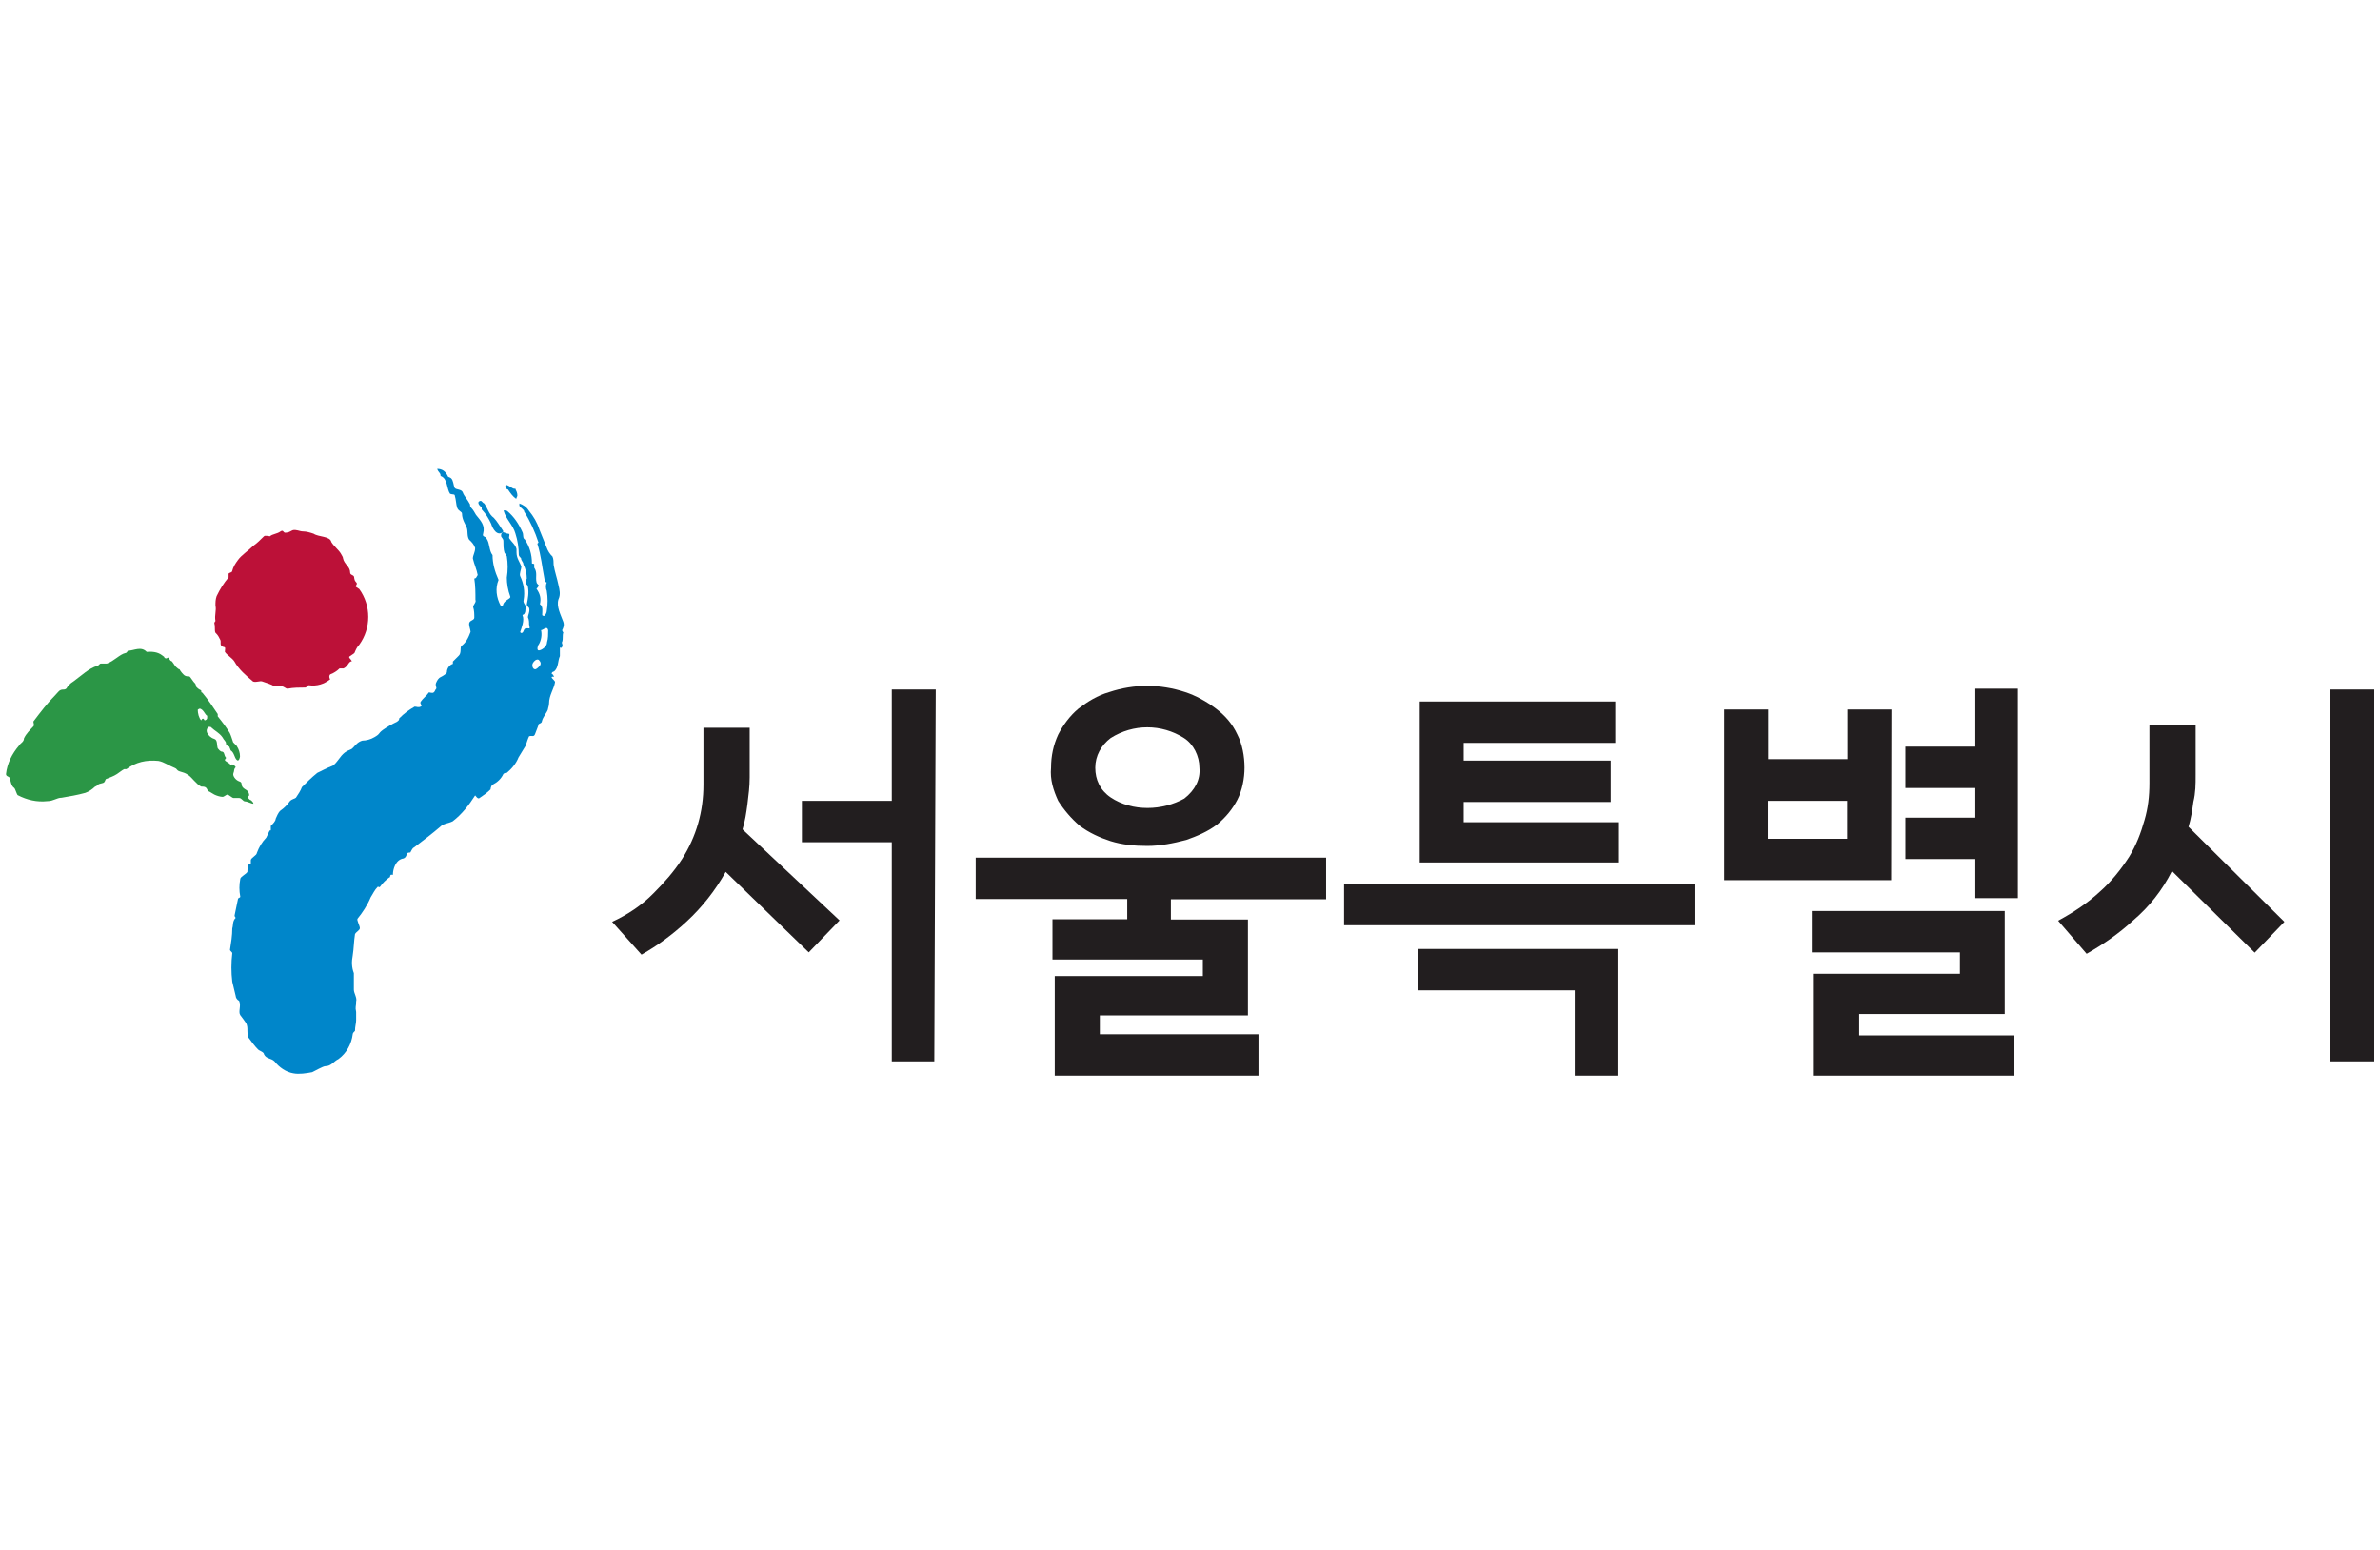 <?xml version="1.0" encoding="utf-8"?>
<!-- Generator: Adobe Illustrator 27.7.0, SVG Export Plug-In . SVG Version: 6.00 Build 0)  -->
<svg version="1.1" id="Layer_1" xmlns="http://www.w3.org/2000/svg" xmlns:xlink="http://www.w3.org/1999/xlink" x="0px" y="0px"
	 viewBox="0 0 834 543" style="enable-background:new 0 0 834 543;" xml:space="preserve">
<style type="text/css">
	.st0{fill:#BC1138;}
	.st1{fill:#0086CA;}
	.st2{fill:#2B9646;}
	.st3{fill:#221E1F;}
	.st4{fill:none;}
</style>
<g id="레이어_2_00000164484886868991478890000011382671169074134931_">
	<g id="Layer_1_00000101820603508495608530000016910365794609467300_">
		<path class="st0" d="M119.4,193.9c0.4,0.8,0.8,1.2,0.8,1.7c0.4,2.1,2.5,2.9,2.5,5c0,0.8,0.8,0.8,1.2,1.2c0.4,0.4,0,1.2,0.8,2.1
			c0.8,0.8,0,0.8,0,1.7l1.2,0.8c4.2,5.8,4.2,13.7,0,19.5c-0.8,0.8-1.2,1.7-1.7,2.9c-0.4,0.4-1.2,0.8-1.7,1.2s0.4,0.8,0.8,1.7
			c-1.2,0-1.2,1.7-2.9,2.5H119c-0.8,0.8-2.1,1.7-3.3,2.1c-0.4,0.4-0.4,1.2,0,1.7c-2.1,1.7-4.6,2.5-7.5,2.1c-0.4,0-0.8,0.8-1.2,0.8
			c-2.1,0-4.1,0-6.2,0.4c-0.8,0-1.2-0.8-2.1-0.8s-1.7,0-2.5,0c-1.2-0.8-2.9-1.2-4.2-1.7c-0.8-0.4-2.1,0.4-3.3,0
			c-2.5-2.1-5-4.2-6.6-7.1c-0.8-1.2-2.5-2.1-3.3-3.3c0-0.8,0.4-1.7-0.4-1.7c-1.7-0.4-0.8-1.7-1.2-2.5c-0.4-0.8-0.8-1.7-1.7-2.5
			c-0.4-0.8,0-2.1-0.4-3.3c0-0.4,0.4-0.8,0.4-0.8c-0.4-2.1,0.4-3.7,0-5.4c0-1.2,0-2.1,0.4-3.3c1.2-2.5,2.5-4.6,4.2-6.6
			c0-0.4,0-0.8,0-1.2s0.8-0.4,1.2-0.8c0.4-1.7,1.2-2.9,2.1-4.1c1.2-1.7,3.7-3.3,5.4-5c1.2-0.8,2.5-2.1,3.7-3.3c0.4-0.4,1.7,0,2.1,0
			c0.8-0.8,2.5-0.8,3.7-1.7c1.2-0.8,0.8,0.8,2.1,0.4c0.8,0,1.2-0.4,2.1-0.8c1.2-0.4,2.5,0.4,3.7,0.4s2.5,0.4,3.7,0.8
			c1.7,1.2,5.8,0.8,6.2,2.9C117,191.4,118.6,192.6,119.4,193.9z"/>
		<path class="st1" d="M185.4,218.8c0-0.8,0-1.7-0.4-2.5c0-0.8,0.8-2.1,0.4-3.3c-0.4-0.4-0.8-0.8-0.8-1.2c0.4-2.1,0.8-4.1,0.4-6.2
			c0-0.4-0.4-0.8-0.8-1.2c0-0.4,0-0.8,0.4-1.7c0-1.7-0.4-3.3-1.2-5c0-0.8-0.8-1.2-0.8-2.1c-0.4-0.4-0.8-0.8-0.8-1.2
			c0-2.5-0.4-5-1.2-7.5c-0.8-2.9-3.3-5-4.1-7.9c0-0.4,0.8,0,1.2,0c2.5,2.1,4.1,4.6,5.4,7.5c0.4,0.8,0,2.1,0.8,2.5
			c1.7,2.5,2.5,5.4,2.5,8.3c0,0.4,0.4,0,0.8,0.4c0,0.4,0,0.8,0,1.2c1.2,1.7,0.4,3.3,0.8,5c0,0.4,0.4,0.8,0.8,1.2
			c0,0.4-0.8,1.2-0.8,1.2c1.2,1.7,1.7,3.3,1.2,5.4c1.2,0.8,0.8,2.5,0.8,3.7c0,0.4,0.4,0.4,0.8,0.4c0.4-0.4,0.8-1.2,0.8-1.7
			c0.4-2.5,0.4-4.6,0-7.1c-0.4-0.8-0.4-2.1,0-2.9c-0.4,0-0.8-0.8-0.8-1.2c-0.8-4.1-1.2-8.3-2.5-12.4l0.4-0.4
			c-1.2-3.7-2.9-7.5-5-10.8c0-0.8-1.2-1.2-1.7-2.1c0,0,0-0.4,0-0.8c1.2,0.4,2.5,1.2,3.3,2.5c1.7,2.1,2.9,4.1,3.7,6.6
			c0.8,2.1,1.7,4.1,2.5,6.2c0.4,1.2,1.2,2.5,2.1,3.3c0.4,0.8,0.4,2.1,0.4,2.9c0.4,2.5,1.2,4.6,1.7,7.1c0.4,1.7,0.8,3.3,0,5
			c-0.8,2.5,0.8,5.4,1.7,7.9c0.4,1.2,0,2.1-0.4,2.9c0,0.4,0.4,0.8,0.4,0.8c-0.4,1.2,0,2.1-0.4,3.3c-0.4,0.4,0.4,0.8,0,1.7
			s-0.8,0-0.8,0.4s0,2.1,0,2.9c-0.8,1.7-0.4,4.1-2.1,5.4c-0.4,0-0.8,0.4-0.8,0.8c0.4,0,0.4,0.4,0.8,0.8c0.4,0.4-0.8,0-0.8,0.4
			s1.2,1.2,1.2,1.7c-0.4,2.5-2.1,4.6-2.1,7.5c0,0.8-0.4,1.7-0.4,2.1c-0.4,1.2-1.7,2.5-2.1,4.1c0,0.8-1.2,0.8-1.2,1.2
			s-0.8,2.1-1.2,3.3s-1.2,0.4-2.1,0.8c-0.4,0.8-0.8,2.1-1.2,3.3c-0.8,1.2-1.7,2.9-2.5,4.1c-0.8,2.1-2.5,4.1-4.1,5.4
			c-0.4,0-0.8,0-1.2,0.4c-0.8,1.7-2.1,2.9-3.7,3.7c-0.4,0-0.8,1.2-0.8,1.7c-1.2,1.2-2.5,2.1-3.7,2.9c-0.4,0.4-0.8,0.4-1.7-0.8
			c-2.1,3.3-4.6,6.6-7.9,9.1c-1.7,0.8-3.3,0.8-4.1,1.7c-2.9,2.5-6.2,5-9.5,7.5c-0.4,0-1.2,1.7-1.2,1.7c-1.2,0-0.4,0.4-1.2,0
			c0,0,0,1.7-1.2,2.1c-2.9,0.4-3.7,4.1-3.7,5.4c0,0.8-0.4,0-0.8,0.4c-0.4,0.4,0,0.8-0.4,0.8c-1.2,0.8-2.5,2.1-3.3,3.3
			c-0.4,0.4-0.4,0-0.8,0c-1.2,1.2-1.7,2.5-2.5,3.7c-1.2,2.9-2.9,5.4-4.6,7.5c-0.4,0.4,0.8,2.5,0.8,3.3s-1.2,1.2-1.7,2.1
			c-0.4,2.5-0.4,5-0.8,7.5c-0.4,2.1-0.4,4.1,0.4,6.2c0,2.1,0,3.7,0,5.8c0,1.2,1.2,2.9,0.8,4.1c0,2.1-0.4,1.7,0,3.7
			c0,0.8,0,1.7,0,2.9c0,1.2-0.4,2.1-0.4,3.7c-0.4,0.4-0.8,0.8-0.8,1.2c-0.4,3.3-2.1,6.6-5,8.7c-1.7,0.8-2.5,2.5-4.6,2.5
			c-0.8,0-3.7,1.7-4.6,2.1c-2.1,0.4-4.6,0.8-6.6,0.4c-2.5-0.4-5-2.1-6.6-4.2c-1.2-1.2-2.9-0.8-3.7-2.5c0-0.8-1.7-1.2-2.1-1.7
			c-1.2-1.2-2.1-2.5-3.3-4.1c-0.8-1.7,0-3.3-0.8-5c-0.8-1.2-1.2-1.7-2.1-2.9c-0.8-1.2,0.4-3.3-0.4-5c-0.8-0.4-1.2-1.2-1.2-1.7
			c-0.4-1.7-0.8-3.3-1.2-5c-0.4-3.3-0.4-6.6,0-10c0-0.4-0.8-0.8-0.8-1.2c0.4-2.5,0.8-5,0.8-7.5c0.4-1.2,0-2.5,1.2-3.7
			c0,0-0.4-0.4-0.4-0.8c0.4-2.1,0.8-3.7,1.2-5.8c0-0.4,0.8-0.4,0.8-0.8c-0.4-2.1-0.4-4.1,0-6.2c0-0.8,2.1-1.7,2.5-2.5
			c0-0.8,0-1.7,0.4-2.5c0-0.4,0.8,0,0.8-0.4c0-0.4,0-0.8,0-1.2c0-0.8,2.1-1.7,2.1-2.5c0.8-2.1,1.7-3.7,3.3-5.4
			c0.4-0.8,0.8-1.7,1.2-2.5c0.4,0,0.4,0,0.4-0.4c0-0.4,0-0.8,0-1.2c0.8-0.8,1.7-1.7,1.7-2.5c0.4-0.8,0.8-2.1,1.7-2.9
			c1.2-0.8,2.5-2.1,3.3-3.3c0.8-0.8,1.7-0.8,2.1-1.2c0.8-1.2,1.7-2.5,2.1-3.7c1.7-1.7,3.3-3.3,5.4-5c1.7-0.8,3.3-1.7,5.4-2.5
			c1.7-1.2,2.5-3.3,4.2-4.6c1.7-1.2,2.1-0.8,2.9-1.7c0.8-0.8,1.7-2.1,3.3-2.5c1.2,0,2.9-0.4,4.2-1.2c2.1-1.2,1.2-1.2,2.9-2.5
			c1.7-1.2,3.3-2.1,5-2.9c0.4-0.4,0.8-0.4,0.8-1.2c1.7-1.7,3.3-2.9,5.4-4.1c0.8,0,1.2,0.4,2.1,0s-0.4-0.8,0-1.7
			c0.8-1.2,2.1-2.1,2.9-3.3c0.4,0,1.2,0.4,1.7,0s0.4-0.8,0.8-1.2s-0.4-1.2,0-2.1s0.8-1.7,1.7-2.1c0.8-0.4,2.1-1.2,2.1-1.7
			c0-1.2,0.8-2.5,2.1-2.9c0-0.4,0-0.8,0-0.8c0.8-0.8,1.2-1.2,2.1-2.1s0.4-2.5,0.8-3.3c1.7-1.2,2.5-2.9,3.3-5c0-0.8-0.8-2.5-0.4-3.3
			c0.4-0.8,1.7-0.8,1.7-1.7c0-1.2,0-2.5-0.4-3.7c0-0.8,1.2-1.7,0.8-2.5c0-2.5,0-5-0.4-7.5c0.8,0,0.8-0.8,1.2-1.2
			c-0.4-2.1-1.2-3.7-1.7-5.8c0-1.2,0.8-2.1,0.8-3.7c-0.4-1.2-1.2-2.1-2.1-2.9c-0.8-1.2-0.4-2.9-0.8-4.1c-0.4-1.2-1.7-2.9-1.7-5
			c0-0.8-1.2-0.8-1.7-2.1c-0.4-1.2-0.4-2.9-0.8-4.1c0-0.8-0.8-0.4-1.7-0.8c-1.2-1.7-0.8-5.4-3.3-6.2c0-1.2-0.8-1.2-1.2-2.5
			c1.7,0,2.9,0.8,3.7,2.5c0,0.4,0.8,0.4,1.2,0.8c0.8,0.8,0.8,2.5,1.2,3.3c0.4,0.8,2.5,0.4,2.9,1.7c0.4,1.2,1.7,2.5,2.5,4.1
			c0,0.4,0,0.8,0.4,1.2c0.8,0.8,1.2,1.7,1.7,2.5c1.7,2.1,3.3,3.7,2.5,6.6c-0.4,1.2,0.8,0.8,1.2,1.7c1.2,1.7,0.8,4.2,2.1,5.8
			c0,2.9,0.8,5.8,2.1,8.7c-1.2,2.9-0.8,6.2,0.8,9.1c0,0,0.8,0,0.8-0.4c0.4-1.7,2.9-2.1,2.5-2.9c-0.8-2.1-1.2-4.6-1.2-6.6
			c0.4-2.5,0.4-5,0-7.5c-0.4-0.4-0.4-0.8-0.8-1.2c-0.4-1.2-0.4-2.9-0.4-4.2c0-0.8-0.8-1.2-0.8-1.7s0-0.8,0.4-1.2s1.2,0.4,2.1,0.4
			s0,1.2,0.4,1.7c0.8,1.2,2.1,2.1,2.5,3.7c0,0.4,0,0.8,0,1.2c0,2.1,1.2,3.3,1.7,5c0,0.8-0.8,2.5-0.4,3.3c1.2,2.5,1.7,5.4,1.2,8.3
			c-0.4,1.2,1.2,2.1,0.8,2.9c-0.4,0.8,0,0.8-0.4,1.7s-0.8,0.4-0.8,0.8c0.8,1.7-0.4,4.6-0.8,5.8c0,0.4,0.8,0.8,1.2-0.4
			c0.4-1.2,1.2-0.8,2.1-0.8C185.4,221.3,185.8,220,185.4,218.8z M191.7,225c0.4-1.2,0.4-2.9,0.4-4.2c-0.4-1.7-1.7,0-2.5,0
			c0.4,1.7,0,3.7-0.8,5c-0.4,0.4-0.8,2.1,0,2.1S191.7,226.7,191.7,225z M189.2,233.3c0.4-0.8,0.4-1.2-0.4-2.1
			c-0.8-0.4-1.7,0.4-2.1,1.2s0,2.1,0.8,2.1C187.9,234.6,188.8,233.7,189.2,233.3z"/>
		<path class="st1" d="M173,181.4c1.2,1.2,2.1,2.9,3.3,4.6v0.4c-2.1,1.7-3.7-1.2-4.2-2.9c-0.8-1.7-1.7-3.3-3.3-5c0-0.4,0-0.4,0-0.8
			c-0.8-0.4-1.7-1.7-0.8-2.1s0.8,0.4,1.7,0.8C170.9,178.1,171.3,180.2,173,181.4z"/>
		<path class="st1" d="M181.3,173.6c0,0.4-0.4,0.8-0.4,1.2c-1.2-0.8-2.1-2.1-2.9-3.3c-0.4,0-0.8-0.4-0.8-0.8c-0.4,0,0-0.4,0-0.8
			c0.8,0,1.7,0.8,2.5,1.2s0.8,0,0.8,0C180.9,171.9,181.3,172.7,181.3,173.6z"/>
		<path class="st2" d="M56.8,229.6c0.4,0.4,0.8,0.4,0.8,0.8c0.4,0.4,0.8,0.4,1.2,0c0.4,0,0.8,1.2,1.2,1.2c0.4,0,1.2,1.7,1.7,2.1
			s0.8,0.8,1.2,0.8c0.4,0.8,1.2,1.7,1.7,2.1s1.2,0.4,1.7,0.4c0.4,0,1.2,1.7,2.1,2.5c0,0,0.4,0.8,0.4,1.2c0.4,0.4,0.8,0.8,1.7,1.2
			c0,0.4,0,0.8,0.4,0.8c2.1,2.5,3.7,5,5.4,7.5c0,0.4,0,0.4,0,0.8c1.7,2.1,2.9,3.7,4.2,5.8c0.4,0.8,0.8,2.1,1.2,3.3
			c0.4,0.4,0.8,0.8,1.2,1.2c0.8,1.2,1.2,2.5,1.2,3.7c0,0.4-0.4,2.1-1.2,1.2c-0.8-0.8-0.8-2.5-2.1-3.3c0-0.4-0.4-0.8-0.4-1.2
			c-0.4-0.4-1.2-0.4-1.2-1.2c0-0.8-0.8-1.2-1.2-2.1c-1.2-1.7-2.5-2.1-4.2-3.7c-0.4,0-0.4,0-0.8,0c-0.4,0.4-0.8,1.2-0.4,2.1
			c0.4,0.8,1.2,1.7,2.5,2.1c1.2,0.4,0.8,2.1,1.2,3.3c0.4,0.4,0.8,1.2,1.7,1.2c0.8,0.4,0.4,1.2,1.2,2.1c0,0.4-0.4,0.4-0.4,0.8
			s1.2,0.8,2.1,1.7c0.4-0.4,1.2,0,1.7,0.8c-0.8,0.8-0.4,1.2-0.8,2.1s0.8,2.5,2.1,2.9c1.2,0.4,0.4,1.2,1.2,2.1s1.7,0.8,2.1,2.1
			c0.4,1.2-0.4,0.8-0.4,1.2c0,0.4,0.8,1.2,1.2,1.2c0.4,0.4,0.8,0.8,0.8,1.2c-0.8,0-2.1-0.8-2.9-0.8s-1.2-1.2-2.1-1.2
			c-0.8,0-0.8,0-1.2,0h-0.8c-0.4,0-1.7-1.2-2.1-1.2s-1.2,0.8-1.7,0.8c-0.8,0-2.1-0.4-2.9-0.8c-0.8-0.4-1.2-0.8-2.1-1.2
			c-0.4-0.4-0.4-0.8-0.8-1.2c-0.4-0.4-1.2-0.4-1.7-0.4c-1.7-0.8-3.3-3.3-4.6-4.1c-1.2-0.8-1.7-0.8-2.9-1.2c-1.2-0.4-0.8-0.8-1.7-1.2
			c-2.1-0.8-3.7-2.1-5.8-2.5c-4.2-0.4-7.9,0.4-11.2,2.9c0,0-0.4,0-0.8,0c-0.8,0.4-1.7,1.2-2.5,1.7c-1.2,0.8-2.5,1.2-3.7,1.7
			c-0.4,0-0.4,0.8-0.8,1.2c-0.4,0.4-1.7,0.4-2.1,0.8c-0.4,0.4-0.4,0.4-1.2,0.8c-0.8,0.8-2.1,1.7-3.3,2.1c-2.9,0.8-5.4,1.2-8.3,1.7
			c-1.7,0-2.9,1.2-5,1.2c-3.7,0.4-7.1-0.4-10.4-2.1c-0.4-0.4-0.8-2.1-1.2-2.5c-1.2-0.8-1.2-2.5-1.7-3.7c-0.4-0.4-1.2-0.4-1.2-1.2
			c0.4-3.7,2.1-7.1,4.6-10c0.4-0.8,1.7-1.2,1.7-2.5c0.8-1.7,2.1-2.9,3.3-4.2c0.4-0.4,0-1.2,0-1.7c2.5-3.3,5-6.6,7.9-9.5
			c0.8-0.8,1.2-1.7,2.5-1.7c0.4,0,0.8,0,1.2-0.4c0.4-0.8,1.2-1.7,2.5-2.5c2.9-2.1,5.4-4.6,8.3-5.4c0.4,0,0.8-0.8,1.2-0.8
			s1.2,0,2.1,0c2.5-0.8,4.6-3.3,6.6-3.7c0.4,0,0.8-0.8,0.8-0.8c2.1,0,4.6-1.7,6.6,0.4C53,228.3,55.1,228.3,56.8,229.6z M72.6,251.6
			c0-0.4,0-0.8,0-0.8c-0.8-0.4-1.2-2.1-2.5-2.5c-0.4,0-0.8,0.4-0.8,0.4c0,1.2,0.4,2.9,1.2,3.7c0.4-0.8,0.8-0.8,1.2,0
			C72.1,252.4,72.6,252,72.6,251.6z"/>
		<path class="st3" d="M294.2,322.5l-10.8,11.2l-29.1-28.2c-3.7,6.6-8.3,12.4-13.7,17.4c-5,4.6-10,8.3-15.8,11.6L214.5,323
			c5.4-2.5,10.4-5.8,14.5-10c3.7-3.7,7.1-7.5,10-12c5-7.9,7.5-16.6,7.5-26.1v-19.9h16.2v17.4c0,3.3-0.4,6.2-0.8,9.5
			c-0.4,2.9-0.8,5.8-1.7,8.7L294.2,322.5z M327.4,371.9h-14.9v-76.8h-31.5v-14.5h31.5v-39h15.4L327.4,371.9z"/>
		<path class="st3" d="M464.7,315.1h-54.4v7.1h27v33.6h-51.9v6.6h55.6v14.5h-71.4V342h51.9v-5.8h-52.7v-14.1H395v-7.1h-53.1v-14.5
			h122.8V315.1z M436.1,269c0,3.7-0.8,7.9-2.5,11.2c-1.7,3.3-4.1,6.2-7.1,8.7c-3.3,2.5-7.1,4.1-10.8,5.4c-4.6,1.2-9.1,2.1-13.7,2.1
			c-4.6,0-8.7-0.4-12.9-1.7c-3.7-1.2-7.5-2.9-10.8-5.4c-2.9-2.5-5.4-5.4-7.5-8.7c-1.7-3.7-2.9-7.5-2.5-11.6c0-4.1,0.8-7.9,2.5-11.6
			c1.7-3.3,4.1-6.6,7.1-9.1c3.3-2.5,6.6-4.6,10.8-5.8c8.7-2.9,17.8-2.9,26.6,0c3.7,1.2,7.5,3.3,10.8,5.8c3.3,2.5,5.8,5.4,7.5,9.1
			C435.3,260.7,436.1,264.9,436.1,269z M420.3,269c0-4.1-2.1-8.3-5.4-10.4c-7.9-5-17.8-5-25.7,0c-3.3,2.5-5.4,6.2-5.4,10.4
			s1.7,7.9,5.4,10.4s8.3,3.7,12.9,3.7c4.6,0,9.1-1.2,12.9-3.3C418.7,276.9,420.7,273.2,420.3,269L420.3,269z"/>
		<path class="st3" d="M593.8,324.2H471v-14.5h122.8V324.2z M567.2,376.9h-15.4V347h-54.8v-14.5h70.1V376.9z M566.8,302.2h-69.3
			v-56.4H566v14.5h-53.1v6.2h51.5V281h-51.5v7.1h54.4v14.1H566.8z"/>
		<path class="st3" d="M662.7,308.4h-58.5v-59.8h15.4v17.4h27.8v-17.4h15.4L662.7,308.4L662.7,308.4z M647.3,293.9v-13.3h-27.8v13.3
			H647.3z M705.8,376.9h-70.5v-35.7h51.5v-7.5h-51.9v-14.5h67.6v36.1h-51v7.5h54.4V376.9z M707.1,314.7h-14.9V301h-24.5v-14.5h24.5
			v-10.4h-24.5v-14.5h24.5v-20.3h14.9V314.7z"/>
		<path class="st3" d="M800.5,323l-10.4,10.8l-29-28.6c-3.3,6.6-7.9,12.5-13.7,17.4c-5,4.6-10.4,8.3-16.2,11.6l-10-11.6
			c5.4-2.9,10.4-6.2,14.9-10.4c3.7-3.3,7.1-7.5,10-12c2.5-4.1,4.1-8.3,5.4-12.9c1.2-4.1,1.7-8.3,1.7-12.9v-20.3h16.2v17.4
			c0,3.3,0,6.2-0.8,9.5c-0.4,2.9-0.8,5.8-1.7,8.7L800.5,323z M832,371.9h-15.4V241.6H832V371.9z"/>
		<rect x="2" y="1.8" class="st4" width="830" height="539.5"/>
	</g>
</g>
</svg>
